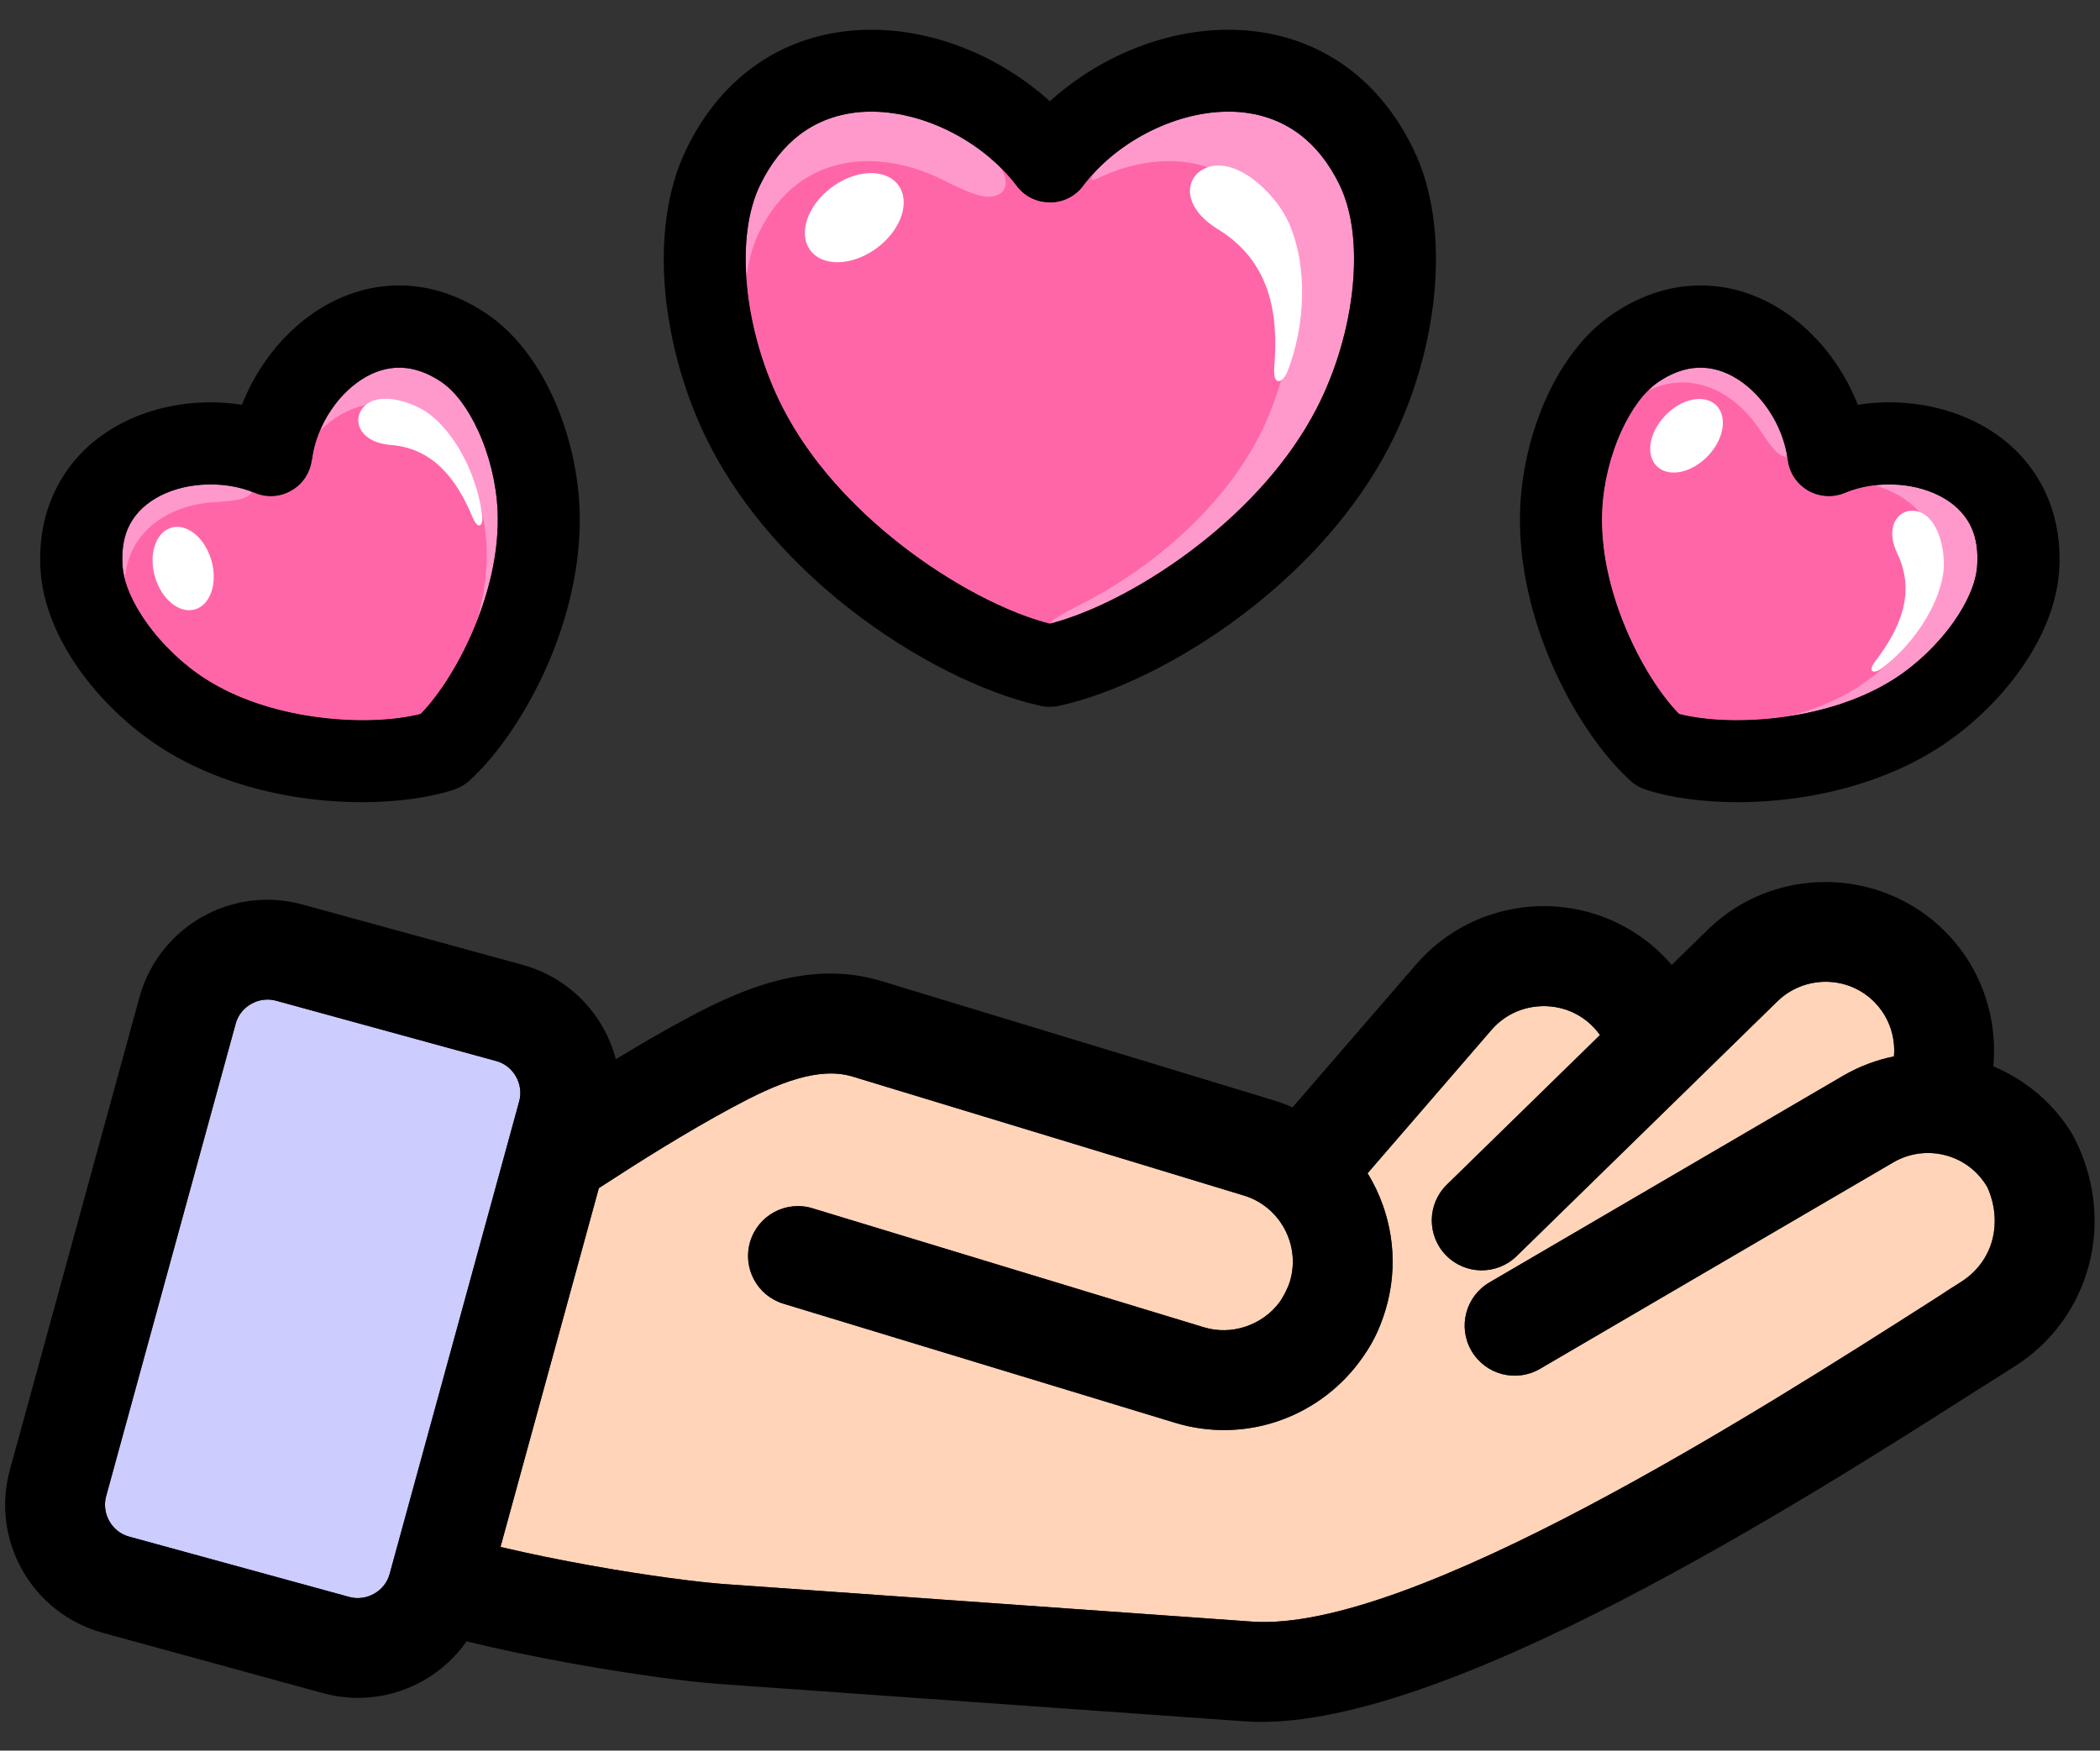 <svg xmlns:xlink="http://www.w3.org/1999/xlink" viewBox="0 0 17150 14300" style="shape-rendering:geometricPrecision; text-rendering:geometricPrecision; image-rendering:optimizeQuality; fill-rule:evenodd; clip-rule:evenodd" version="1.0" height="143mm" width="171.5mm" xml:space="preserve" xmlns="http://www.w3.org/2000/svg">
 <rect x="0" y="0" width="17150" height="14300" fill="#333333" stroke="none"/>
 <defs>
  <style type="text/css">
   
    .fil0 {fill:#CCCCFF}
    .fil4 {fill:#FF66A8}
    .fil3 {fill:#FF99CC}
    .fil1 {fill:#FFD4B8}
    .fil5 {fill:white}
    .fil2 {fill:black;fill-rule:nonzero}
   
  </style>
 </defs>
 <g id="Layer_x0020_1">
  <g id="_105553419201472">
   <g>
    <path d="M1052.96 12551.42l1799.7 493.26c70.41,19.29 143.17,7.56 203.59,-26.86 59.73,-34.02 106.34,-89.96 125.4,-159.53l1058.42 -3861.8c19.29,-70.42 7.56,-143.18 -26.86,-203.6 -34,-59.69 -89.93,-106.31 -159.53,-125.37l-1799.68 -493.26c-70.43,-19.29 -143.19,-7.58 -203.61,26.85 -59.69,34 -106.31,89.94 -125.38,159.54l-1058.42 3861.8c-19.3,70.4 -7.58,143.15 26.85,203.57 34.01,59.72 89.95,106.34 159.52,125.4z" class="fil0"></path>
    <path d="M13066.54 8454.7c-25.41,-35.93 -56.22,-69.99 -92.35,-101.21l-0.54 -0.48c-115.89,-99.9 -263.62,-143.33 -408.29,-132.79 -143.78,10.45 -283.26,75.1 -383.69,191.3l-1013.13 1172.27c14.59,23.79 28.47,47.99 41.59,72.6 165.99,311.05 213.9,685.47 103.64,1048.09 -25.46,83.7 -55.42,158.76 -89.23,225.03 -34.44,67.56 -78.22,136.05 -130.2,204.59 -172.34,227.27 -409.48,393.95 -674.13,480.14 -258.23,84.07 -544.45,92.68 -824.46,7.54l-3197.52 -972.34c-215.31,-65.3 -336.92,-292.81 -271.62,-508.12 65.3,-215.3 292.81,-336.92 508.12,-271.62l3197.51 972.34c112.57,34.23 229.15,30.29 335.5,-4.34 110.48,-35.98 208.29,-103.96 277.88,-195.73 15.85,-20.9 32.69,-48.62 50.29,-83.16 17.05,-33.41 29.91,-63.87 38.1,-90.79l0.09 -0.33c44.79,-147.55 24.97,-300.42 -43.01,-427.81 -67.99,-127.4 -183.83,-228.87 -331.09,-273.65l-3197.51 -972.35c-139.06,-42.27 -291.29,-27.17 -443.64,15.92 -181.4,51.32 -367.75,144.51 -539.26,236.75 -184.33,99.15 -376.4,211.11 -572.48,331.14 -160.22,98.06 -334.51,209.08 -516.45,327.49l-803.31 2930.93c243.3,57.43 493.02,107.84 729.47,150.42 473.63,85.31 894.03,138.45 1097.59,152.91l4309.67 306.59c1301.41,92.56 4155.19,-1729.13 5544.68,-2616.07 351.29,-224.31 -120.16,74.18 246.61,-158.8 132.99,-84.47 219.41,-207.47 255,-343.17 36.05,-137.47 23.63,-289.66 -41.2,-432.24l-0.18 0.12c-78.06,-133.56 -202.74,-222.83 -340.65,-258.99 -139.34,-36.54 -292.77,-20.1 -426.61,58.13l-2885.36 1686.49c-195.02,113.83 -445.42,48.02 -559.25,-146.99 -113.83,-195.02 -48.02,-445.43 146.99,-559.26l2885.37 -1686.49c133.05,-77.77 274.17,-130.47 417.81,-159.56 3.96,-45.99 2.34,-92.41 -4.89,-138.11 -17.5,-110.67 -68.34,-217.37 -152.67,-303.66l-0.36 -0.39c-107.47,-109.76 -249.91,-165.68 -392.83,-167.32 -144.92,-1.67 -290.38,51.52 -401.28,159.9l-2130.13 2081.7c-161.48,157.08 -419.75,153.49 -576.82,-7.98 -157.08,-161.48 -153.5,-419.75 7.98,-576.83l1250.25 -1221.81z" class="fil1"></path>
    <path d="M1052.96 12551.42l1799.7 493.26c70.41,19.29 143.17,7.56 203.59,-26.86 59.73,-34.02 106.34,-89.96 125.4,-159.53l1058.42 -3861.8c19.29,-70.42 7.56,-143.18 -26.86,-203.6 -34,-59.69 -89.93,-106.31 -159.53,-125.37l-1799.68 -493.26c-70.43,-19.29 -143.19,-7.58 -203.61,26.85 -59.69,34 -106.31,89.94 -125.38,159.54l-1058.42 3861.8c-19.3,70.4 -7.58,143.15 26.85,203.57 34.01,59.72 89.95,106.34 159.52,125.4zm12013.58 -4096.72c-25.41,-35.93 -56.22,-69.99 -92.35,-101.21l-0.54 -0.48c-115.89,-99.9 -263.62,-143.33 -408.29,-132.79 -143.78,10.45 -283.26,75.1 -383.69,191.3l-1013.13 1172.27c14.59,23.79 28.47,47.99 41.59,72.6 165.99,311.05 213.9,685.47 103.64,1048.09 -25.46,83.7 -55.42,158.76 -89.23,225.03 -34.44,67.56 -78.22,136.05 -130.2,204.59 -172.34,227.27 -409.48,393.95 -674.13,480.14 -258.23,84.07 -544.45,92.68 -824.46,7.54l-3197.52 -972.34c-215.31,-65.3 -336.92,-292.81 -271.62,-508.12 65.3,-215.3 292.81,-336.92 508.12,-271.62l3197.51 972.34c112.57,34.23 229.15,30.29 335.5,-4.34 110.48,-35.98 208.29,-103.96 277.88,-195.73 15.85,-20.9 32.69,-48.62 50.29,-83.16 17.05,-33.41 29.91,-63.87 38.1,-90.79l0.09 -0.33c44.79,-147.55 24.97,-300.42 -43.01,-427.81 -67.99,-127.4 -183.83,-228.87 -331.09,-273.65l-3197.51 -972.35c-139.06,-42.27 -291.29,-27.17 -443.64,15.92 -181.4,51.32 -367.75,144.51 -539.26,236.75 -184.33,99.15 -376.4,211.11 -572.48,331.14 -160.22,98.06 -334.51,209.08 -516.45,327.49l-803.31 2930.93c243.3,57.43 493.02,107.84 729.47,150.42 473.63,85.31 894.03,138.45 1097.59,152.91l4309.67 306.59c1301.41,92.56 4155.19,-1729.13 5544.68,-2616.07 351.29,-224.31 -120.16,74.18 246.61,-158.8 132.99,-84.47 219.41,-207.47 255,-343.17 36.05,-137.47 23.63,-289.66 -41.2,-432.24l-0.18 0.12c-78.06,-133.56 -202.74,-222.83 -340.65,-258.99 -139.34,-36.54 -292.77,-20.1 -426.61,58.13l-2885.36 1686.49c-195.02,113.83 -445.42,48.02 -559.25,-146.99 -113.83,-195.02 -48.02,-445.43 146.99,-559.26l2885.37 -1686.49c133.05,-77.77 274.17,-130.47 417.81,-159.56 3.96,-45.99 2.34,-92.41 -4.89,-138.11 -17.5,-110.67 -68.34,-217.37 -152.67,-303.66l-0.36 -0.39c-107.47,-109.76 -249.91,-165.68 -392.83,-167.32 -144.92,-1.67 -290.38,51.52 -401.28,159.9l-2130.13 2081.7c-161.48,157.08 -419.75,153.49 -576.82,-7.98 -157.08,-161.48 -153.5,-419.75 7.98,-576.83l1250.25 -1221.81zm-2511 591.03l1009.35 -1167.9c248.28,-287.28 590.93,-446.88 942.94,-472.5 350.9,-25.56 712.48,82.84 1000.04,331.34 52.28,45.2 100.46,93.87 144.51,145.49l294.04 -287.34c270.49,-264.35 624.37,-394.03 976.5,-389.99 353.95,4.04 706.34,142.32 971.6,413.73 205.85,210.66 330.1,472.32 373.18,744.71 18.18,114.86 21.85,231.59 11.03,347.18 266.93,111.68 500.73,306.64 656.51,573.16l-1.38 0.81c4.41,7.54 8.61,15.24 12.57,23.16 165.73,331.46 199.88,694.68 113.27,1024.93 -87.14,332.31 -292.86,629.71 -606.52,828.93 -518.74,329.51 -71.65,43.88 -246.6,155.59 -1464.76,934.98 -4473.1,2855.35 -6040.03,2743.89l-4309.67 -306.59c-216.19,-15.36 -668.35,-72.82 -1183.89,-165.68 -278.28,-50.11 -575.13,-110.83 -862.56,-181.09 -92.96,132.58 -213.77,241.24 -351.51,319.71 -240.11,136.8 -532.89,182.31 -820.37,103.54l-1799.7 -493.26c-288.34,-79.03 -517.67,-268.04 -654.87,-508.86 -136.8,-240.09 -182.29,-532.89 -103.52,-820.35l1058.42 -3861.8c79.01,-288.31 268.03,-517.67 508.84,-654.89 240.11,-136.77 532.91,-182.32 820.39,-103.52l1799.68 493.27c288.31,78.99 517.68,267.99 654.87,508.82 46.68,81.92 82.74,170.02 106.84,261.9 194.24,-118.05 383.25,-227.7 563.43,-324.62 212.39,-114.24 448.14,-231.06 705.43,-303.82 286.3,-81.01 589.4,-104.16 900.62,-9.54l3197.52 972.34c54.85,16.67 107.91,36.54 159.04,59.25z" class="fil2"></path>
   </g>
   <g>
    <path d="M9409.71 1063.72c-218.39,105.67 -413.56,259.54 -555.56,442.72 -60.42,88.71 -162.25,146.98 -277.69,146.98l-5.25 0 0 -0.52c-101.49,-0.08 -201.73,-46.03 -267.58,-133.27 -142.77,-188.99 -342.07,-347.69 -565.66,-455.91 -206.05,-99.71 -429.49,-155.58 -644.61,-151.62 -200.07,3.69 -394.69,61.01 -560.41,186.2 -125.54,94.84 -237.12,230.43 -325.6,413.24 -105.38,217.77 -135.95,506.37 -108.1,812.28 31.56,346.85 138.34,708.53 297.92,1016.56 222.11,428.73 569.55,802.36 944.67,1097.44 432.24,340.03 890.3,569.71 1231.99,657.15 341.7,-87.44 799.76,-317.12 1232.01,-657.15 375.11,-295.08 722.55,-668.71 944.67,-1097.44 159.58,-308.03 266.35,-669.71 297.91,-1016.56 27.86,-305.91 -2.72,-594.51 -108.1,-812.28 -88.48,-182.81 -200.05,-318.38 -325.62,-413.24 -165.72,-125.19 -360.32,-182.51 -560.39,-186.2 -215.1,-3.96 -438.54,51.91 -644.6,151.62z" class="fil3"></path>
    <path d="M8622.73 5081.71c-0.84,-0.32 -1.83,-0.37 -2.93,-0.07 -126.54,33.51 111.94,-97.78 179.97,-131.17 208.47,-102.33 431.29,-240.37 645.58,-408.96 330.2,-259.74 636.78,-590.14 834.32,-971.41 142.45,-274.97 237.79,-598.31 266.07,-908.88 25.7,-282.25 -3.98,-551.56 -104.5,-759.24 -85.07,-175.78 -193.71,-307.15 -316.84,-400.16 -165.05,-124.69 -358.03,-181.74 -556.02,-185.4 -204.24,-3.76 -414.65,48.46 -607.37,141.72 -73.13,35.4 -51.1,-17.98 3.83,-77.94 -39.67,40.23 -76.71,82.4 -110.69,126.24 -60.42,88.71 -162.25,146.98 -277.69,146.98l-5.25 0 0 -0.52c-101.49,-0.08 -201.73,-46.03 -267.58,-133.27 -40.93,-54.17 -86.5,-105.85 -135.96,-154.57 112.14,165.79 3.61,280.3 -174.53,230.04 -114.32,-32.25 -251.68,-105.9 -315.87,-136.96 -192.71,-93.26 -403.13,-145.48 -607.36,-141.72 -198.01,3.66 -390.98,60.71 -556.05,185.4 -123.11,93.01 -231.75,224.38 -316.82,400.16 -52.71,108.93 -85.92,234.78 -101.9,370.58 1.19,17.02 2.55,34.11 4.11,51.26 31.56,346.85 138.34,708.53 297.92,1016.56 222.11,428.73 569.55,802.36 944.67,1097.44 432.24,340.03 890.3,569.71 1231.99,657.15 16.05,-4.11 32.35,-8.53 48.9,-13.26z" class="fil4"></path>
    <path d="M10517.78 1804.23c166.82,356.6 143.56,856.86 -3.84,1230.73 -36.94,93.7 -121.06,128.5 -107.27,-39.6 36.13,-440.34 -35.98,-862.36 -460.15,-1122.82 -383.64,-235.56 -227.61,-557.44 53.17,-516.5 204.14,29.77 431,262.04 518.09,448.19z" class="fil5"></path>
    <path d="M6788.14 1533.25c197.17,-148.75 441.39,-159.74 545.48,-24.54 104.1,135.19 28.65,365.37 -168.52,514.12 -197.17,148.74 -441.39,159.73 -545.48,24.54 -104.1,-135.2 -28.65,-365.37 168.52,-514.12z" class="fil5"></path>
    <path d="M15503.29 3959.75c-152.91,-11.17 -306.4,11.31 -437.15,66.63 -56.88,23.76 -119.87,31.82 -181.75,22.11 -145.98,-21.39 -265.62,-137.95 -284.34,-291.45 -17.73,-143.04 -74.14,-286.84 -158.45,-411.02 -76.67,-112.94 -175.56,-208.5 -288.09,-270.72 -100.1,-55.36 -211.71,-82.74 -327.02,-68.45 -90.29,11.18 -185.56,46.96 -283.17,113.24 -116.83,79.33 -219.36,222.42 -299.13,395.06 -93.51,202.44 -150.04,435.48 -160.01,654.39 -14.17,310.59 59.63,631.69 174.32,918.28 127.16,317.77 298.53,584.26 453.83,743.92 216.81,55.36 534.56,70.99 873.94,22.15 306.26,-44.07 621.3,-140.51 882.13,-307.39 184.12,-117.8 357.52,-283.24 486.22,-465.67 109.23,-154.82 181.69,-315.14 192.01,-456.67 8.84,-121.15 -7.23,-221.96 -41.85,-303.82 -44.42,-105.02 -124.04,-187.4 -222.79,-246.85 -109.64,-66.03 -241.96,-103.75 -378.7,-113.74z" class="fil3"></path>
    <path d="M14603.26 5851.39c199.6,-50.12 395.93,-127.45 568.92,-238.12 176.4,-112.87 341.57,-270 463.15,-442.33 110.49,-156.62 184.18,-324.39 195.52,-480.01 9.62,-131.71 -9.58,-245.38 -50.24,-341.5 -54.5,-128.84 -148.25,-227.5 -262.97,-296.59 -64.18,-38.65 -135,-68.26 -209.42,-88.96 -85.22,10.02 -167.35,30.89 -242.08,62.5 -56.88,23.76 -119.87,31.82 -181.75,22.11 -145.98,-21.39 -265.62,-137.95 -284.34,-291.45 -0.94,-7.56 -1.99,-15.11 -3.14,-22.67 -29.83,-1.29 -63.96,-17.99 -96.08,-50.97 -56.04,-57.53 -111.59,-147.12 -138.67,-187.01 -81.34,-119.78 -186.91,-221.52 -307.81,-288.38 -117.2,-64.8 -249.51,-96.65 -388.34,-79.44 -67.24,8.34 -136.37,28.22 -206.5,61.44 -82.27,81.9 -155.25,195.12 -215.32,325.14 -93.51,202.44 -150.04,435.48 -160.01,654.39 -14.17,310.59 59.63,631.69 174.32,918.28 127.16,317.77 298.53,584.26 453.83,743.92 216.81,55.36 534.56,70.99 873.94,22.15l16.99 -2.5z" class="fil4"></path>
    <path d="M15868.85 4687.88c-43.62,284.49 -260.38,590.3 -501,771.69 -60.3,45.45 -125.27,36.8 -48.81,-63.78 200.26,-263.49 327.66,-554.74 176.71,-872.17 -136.52,-287.1 88.24,-432.7 241.43,-305.16 111.37,92.74 154.44,320.91 131.67,469.42z" class="fil5"></path>
    <path d="M13597.77 3396.13c132.09,-139.19 317.84,-178.82 414.89,-88.51 97.04,90.3 68.64,276.33 -63.45,415.52 -132.09,139.19 -317.84,178.81 -414.89,88.51 -97.04,-90.3 -68.64,-276.33 63.45,-415.52z" class="fil5"></path>
    <path d="M2706.09 3346.02c-84.31,124.18 -140.72,267.98 -158.45,411.04l-1.3 -0.16c-11.87,96.61 -65.62,186.91 -153.53,242.27 -89.7,57.8 -205.49,71.78 -311.26,27.23 -130.77,-55.32 -284.25,-77.8 -437.15,-66.65 -136.76,9.99 -269.04,47.71 -378.69,113.74 -98.73,59.47 -178.36,141.83 -222.78,246.85 -34.64,81.86 -50.71,182.67 -41.87,303.82 10.32,141.53 82.78,301.85 192.01,456.67 128.7,182.43 302.1,347.87 486.22,465.67 260.83,166.88 575.87,263.33 882.15,307.4 339.38,48.84 657.13,33.21 873.94,-22.16 155.29,-159.69 326.65,-426.16 453.81,-743.94 114.69,-286.58 188.49,-607.69 174.32,-918.26 -9.97,-218.91 -66.5,-451.95 -160.03,-654.38 -79.76,-172.64 -182.28,-315.74 -299.11,-395.05 -97.63,-66.29 -192.92,-102.06 -283.19,-113.26 -115.29,-14.29 -226.9,13.09 -327,68.45 -112.53,62.22 -211.42,157.78 -288.09,270.72z" class="fil3"></path>
    <path d="M3894.62 5074.12c56.88,-198.73 88.41,-408.37 79,-614.45 -9.53,-209.21 -63.04,-430.82 -151.48,-622.28 -80.4,-174 -188.84,-321.69 -317.93,-409.33 -109.26,-74.19 -217.31,-114.4 -320.88,-127.22 -138.83,-17.23 -271.14,14.62 -388.34,79.43 -65.75,36.36 -126.96,83.03 -182.21,137.31 -32.76,77.61 -55.12,158.67 -65.14,239.48l-1.3 -0.16c-11.87,96.61 -65.62,186.91 -153.53,242.27 -89.7,57.8 -205.49,71.78 -311.26,27.23 -7.31,-3.09 -14.68,-6.06 -22.11,-8.95 -15.84,25.64 -47.62,47.21 -92.8,58.68 -77.84,19.76 -183.21,23.08 -231.29,26.59 -144.42,10.54 -285.31,51.1 -403.66,122.37 -114.71,69.11 -208.45,167.76 -262.96,296.61 -26.12,61.78 -43.4,130.83 -49.84,207.26 29.41,113.35 91.16,234.2 174.18,351.87 128.7,182.43 302.1,347.87 486.22,465.67 260.83,166.88 575.87,263.33 882.15,307.4 339.38,48.84 657.13,33.21 873.94,-22.16 155.29,-159.69 326.65,-426.16 453.81,-743.94l5.43 -13.68z" class="fil4"></path>
    <path d="M3520.55 3393.64c224.57,180.02 381.03,520.64 417.8,819.71 9.22,74.95 -30.76,126.89 -79.64,10.38 -128.06,-305.17 -316.58,-561.12 -666.96,-589.12 -316.9,-25.31 -330.6,-292.77 -143.56,-361.66 136,-50.08 355.13,26.71 472.36,120.69z" class="fil5"></path>
    <path d="M1266.32 4714.57c-54.49,-183.99 4.06,-364.67 130.79,-403.56 126.73,-38.9 273.64,78.72 328.13,262.71 54.5,183.98 -4.06,364.66 -130.78,403.56 -126.73,38.89 -273.64,-78.73 -328.14,-262.71z" class="fil5"></path>
    <path d="M8573.83 827.08c161.47,-146.35 346.72,-270.92 544.69,-366.72 295.72,-143.1 623.29,-223.15 946.3,-217.19 338.03,6.23 668.9,104.73 953.85,319.97 206.86,156.26 387.15,372.36 525.01,657.22 160.36,331.37 209.37,742.85 171.06,1163.79 -39.44,433.17 -171.58,882.52 -368.77,1263.16 -271,523.07 -683.89,970.29 -1125.65,1317.78 -541.27,425.78 -1138.53,708.91 -1575.64,801.03 -22.89,4.76 -45.72,7.05 -68.22,7.06l0 0.81 -5.25 0c-33.43,0 -65.7,-4.9 -96.17,-14 -434.41,-98.05 -1017.85,-378.12 -1547.69,-794.9 -441.76,-347.49 -854.64,-794.71 -1125.65,-1317.78 -197.18,-380.64 -329.33,-829.99 -368.76,-1263.16 -38.32,-420.94 10.69,-832.42 171.06,-1163.79 137.85,-284.86 318.14,-500.96 524.98,-657.22 284.96,-215.24 615.86,-313.74 953.87,-319.97 323.03,-5.96 650.6,74.09 946.3,217.19 197.97,95.82 383.2,220.37 544.68,366.72zm835.88 236.64c-218.39,105.67 -413.56,259.54 -555.56,442.72 -60.42,88.71 -162.25,146.98 -277.69,146.98l-5.25 0 0 -0.52c-101.49,-0.08 -201.73,-46.03 -267.58,-133.27 -142.77,-188.99 -342.07,-347.69 -565.66,-455.91 -206.05,-99.71 -429.49,-155.58 -644.61,-151.62 -200.07,3.69 -394.69,61.01 -560.41,186.2 -125.54,94.84 -237.12,230.43 -325.6,413.24 -105.38,217.77 -135.95,506.37 -108.1,812.28 31.56,346.85 138.34,708.53 297.92,1016.56 222.11,428.73 569.55,802.36 944.67,1097.44 432.24,340.03 890.3,569.71 1231.99,657.15 341.7,-87.44 799.76,-317.12 1232.01,-657.15 375.11,-295.08 722.55,-668.71 944.67,-1097.44 159.58,-308.03 266.35,-669.71 297.91,-1016.56 27.86,-305.91 -2.72,-594.51 -108.1,-812.28 -88.48,-182.81 -200.05,-318.38 -325.62,-413.24 -165.72,-125.19 -360.32,-182.51 -560.39,-186.2 -215.1,-3.96 -438.54,51.91 -644.6,151.62z" class="fil2"></path>
    <path d="M15171.78 3306.65c125.04,-19.68 252.89,-25.02 378.72,-15.84 239.22,17.47 475.62,86.45 677.78,208.2 213.05,128.29 388.54,314.86 492.95,561.64 75.13,177.6 111.07,381.44 94.34,610.72 -19.68,269.91 -137.39,546.56 -312.7,795.07 -176.61,250.35 -417.4,479.18 -675.09,644.06 -349.83,223.81 -757.59,351.04 -1147.06,407.08 -477.65,68.73 -941.28,30.66 -1241.37,-67.39 -44.41,-14.44 -83.73,-37.27 -116.79,-66.16 -5.25,-4.47 -10.31,-9.09 -15.22,-13.84 -233.35,-213.23 -493.88,-591.63 -670.56,-1033.16 -146.47,-366 -240.39,-782.74 -221.53,-1196.33 13.92,-305.09 91.75,-627.84 220.35,-906.23 127.26,-275.43 308.11,-515.46 532.59,-667.87 193.07,-131.11 387.67,-202.61 576.98,-226.06 263.77,-32.71 512.58,26.36 730.98,147.15 205.98,113.9 383.88,284.27 518.94,483.2 71.29,104.99 130.9,218.32 176.69,335.76zm331.51 653.1c-152.91,-11.17 -306.4,11.31 -437.15,66.63 -56.88,23.76 -119.87,31.82 -181.75,22.11 -145.98,-21.39 -265.62,-137.95 -284.34,-291.45 -17.73,-143.04 -74.14,-286.84 -158.45,-411.02 -76.67,-112.94 -175.56,-208.5 -288.09,-270.72 -100.1,-55.36 -211.71,-82.74 -327.02,-68.45 -90.29,11.18 -185.56,46.96 -283.17,113.24 -116.83,79.33 -219.36,222.42 -299.13,395.06 -93.51,202.44 -150.04,435.48 -160.01,654.39 -14.17,310.59 59.63,631.69 174.32,918.28 127.16,317.77 298.53,584.26 453.83,743.92 216.81,55.36 534.56,70.99 873.94,22.15 306.26,-44.07 621.3,-140.51 882.13,-307.39 184.12,-117.8 357.52,-283.24 486.22,-465.67 109.23,-154.82 181.69,-315.14 192.01,-456.67 8.84,-121.15 -7.23,-221.96 -41.85,-303.82 -44.42,-105.02 -124.04,-187.4 -222.79,-246.85 -109.64,-66.03 -241.96,-103.75 -378.7,-113.74z" class="fil2"></path>
    <path d="M1975.91 3306.66c45.77,-117.45 105.4,-230.78 176.69,-335.77 135.06,-198.93 312.96,-369.3 518.94,-483.2 218.39,-120.76 467.23,-179.82 730.96,-147.15 189.31,23.47 383.91,94.99 577,226.07 224.5,152.4 405.31,392.43 532.57,667.88 128.62,278.37 206.45,601.12 220.37,906.21 18.86,413.57 -75.06,830.32 -221.53,1196.31 -179.1,447.57 -444.38,830.32 -680.14,1041.9 -21.86,19.55 -45.58,35.69 -70.51,48.48 -17.01,8.95 -34.46,16.3 -52.17,22.08l0.24 0.72c-300.08,98.08 -763.69,136.14 -1241.35,67.41 -389.46,-56.04 -797.26,-183.29 -1147.07,-407.1 -257.69,-164.88 -498.48,-393.71 -675.09,-644.06 -175.31,-248.51 -293.02,-525.16 -312.7,-795.07 -16.73,-229.28 19.21,-433.13 94.36,-610.72 104.41,-246.78 279.9,-433.34 492.95,-561.64 202.15,-121.73 438.52,-190.73 677.76,-208.2 125.83,-9.18 253.68,-3.82 378.72,15.85zm730.18 39.36c-84.31,124.18 -140.72,267.98 -158.45,411.04l-1.3 -0.16c-11.87,96.61 -65.62,186.91 -153.53,242.27 -89.7,57.8 -205.49,71.78 -311.26,27.23 -130.77,-55.32 -284.25,-77.8 -437.15,-66.65 -136.76,9.99 -269.04,47.71 -378.69,113.74 -98.73,59.47 -178.36,141.83 -222.78,246.85 -34.64,81.86 -50.71,182.67 -41.87,303.82 10.32,141.53 82.78,301.85 192.01,456.67 128.7,182.43 302.1,347.87 486.22,465.67 260.83,166.88 575.87,263.33 882.15,307.4 339.38,48.84 657.13,33.21 873.94,-22.16 155.29,-159.69 326.65,-426.16 453.81,-743.94 114.69,-286.58 188.49,-607.69 174.32,-918.26 -9.97,-218.91 -66.5,-451.95 -160.03,-654.38 -79.76,-172.64 -182.28,-315.74 -299.11,-395.05 -97.63,-66.29 -192.92,-102.06 -283.19,-113.26 -115.29,-14.29 -226.9,13.09 -327,68.45 -112.53,62.22 -211.42,157.78 -288.09,270.72z" class="fil2"></path>
   </g>
  </g>
 </g>
</svg>
